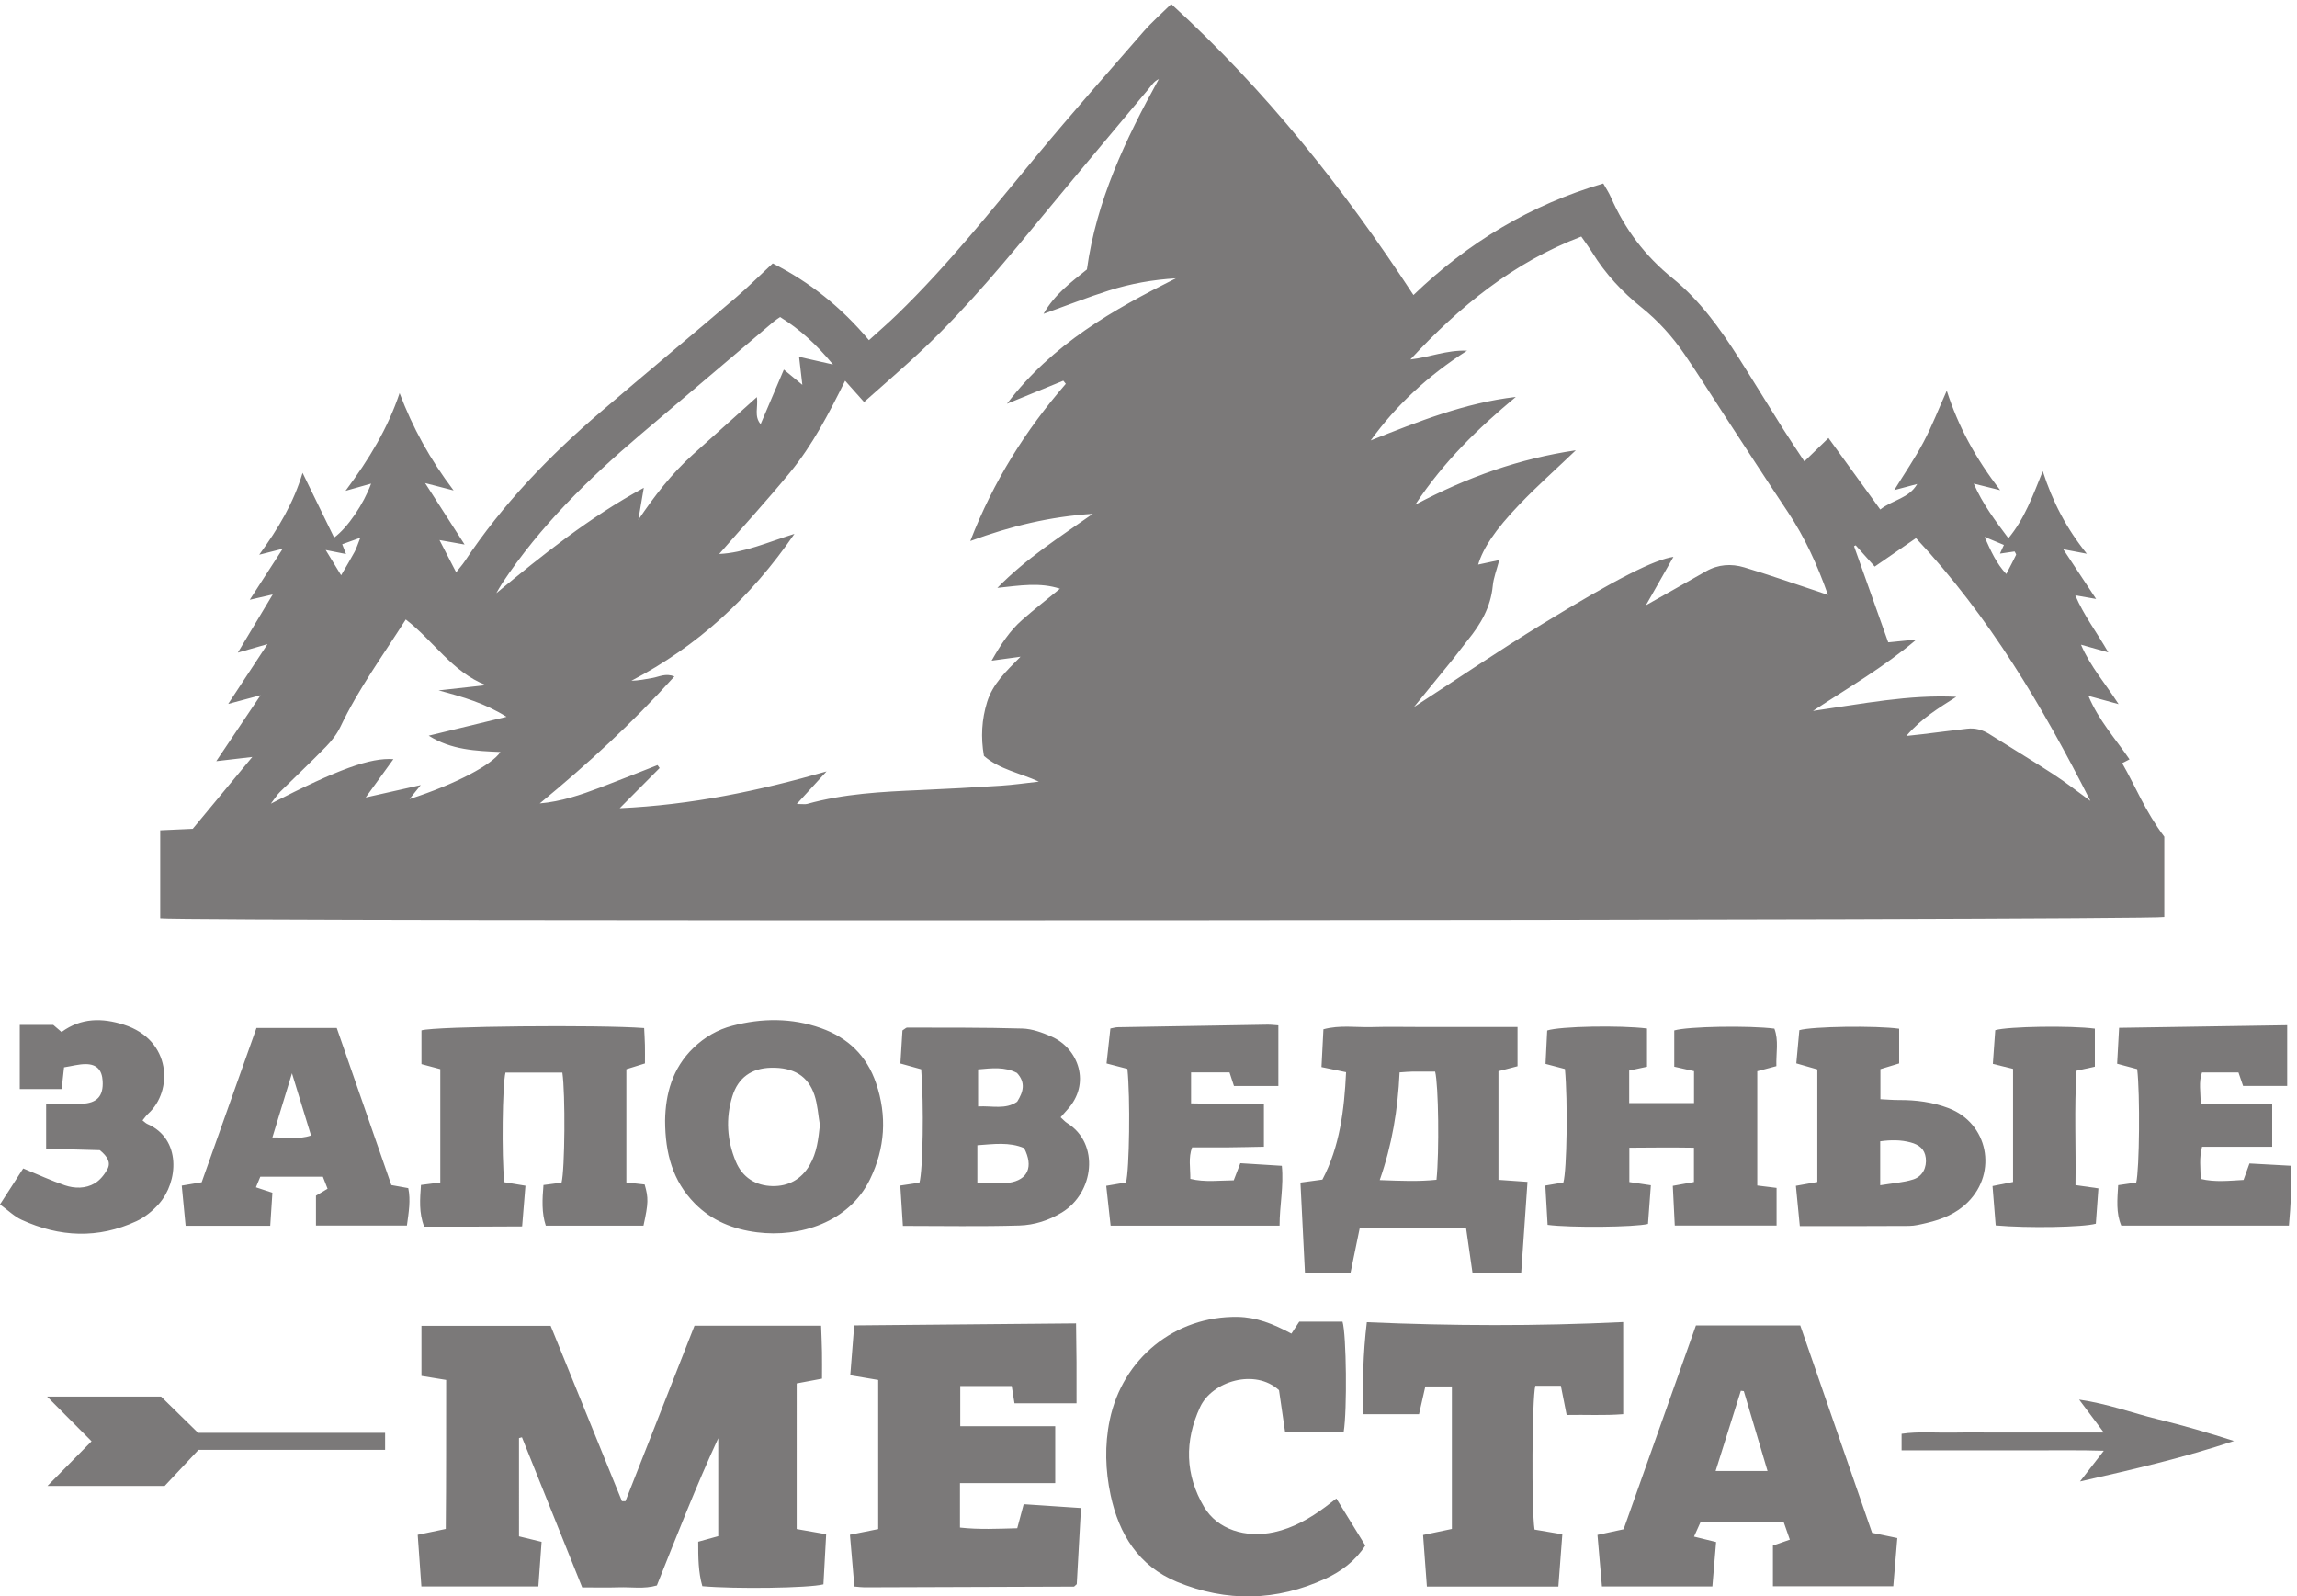<?xml version="1.0" encoding="UTF-8"?> <svg xmlns="http://www.w3.org/2000/svg" height="566.987" width="815.813" xml:space="preserve"><path style="fill:#7b7979;fill-opacity:1;fill-rule:nonzero;stroke:none" d="M5299.47 2829.43c17.78-39.17 31.25-70.35 58.15-99.19 10.56 20.43 18.67 35.7 26.16 51.26.78 1.62-2.13 5-3.99 8.98-12.07-1.77-24.57-3.6-39.13-5.74 4.46 9.74 7.05 15.37 10.6 23.13-14.43 6.01-28.79 11.99-51.79 21.56zM924.059 2783.6c-17.239 3.42-32.778 6.5-54.329 10.77 15.141-24.79 26.372-43.19 41.204-67.48 14.625 25.26 25.914 43.8 36.164 62.89 5.019 9.36 8.101 19.75 15.105 37.29-20.617-7.42-34.394-12.37-48.355-17.4 4-10.22 6.672-17.03 10.211-26.07zm795.141 176.79c-5.48-32.08-10.04-58.82-14.6-85.56 43.22 64.18 89.16 123.53 145.51 174.37 56.33 50.81 112.93 101.31 171.1 153.47 3.79-26.29-8.21-50.96 10-72.25 20.62 48.44 40.4 94.9 62.02 145.71 18.96-15.65 32.37-26.72 49.4-40.78-3.25 27.78-5.78 49.36-8.76 74.83 31.19-7.05 57.03-12.89 90.59-20.47-44.27 53.75-88.72 94.26-141.25 126.79-6.25-4.43-11.72-7.73-16.53-11.81-118.85-100.68-237.68-201.4-356.43-302.21-138.82-117.85-268.15-244.55-369.41-397.29-5.58-8.42-10.28-17.43-15.39-26.16 124.28 102.84 248.52 202.41 393.75 281.36zm-625.65-831.09c125.79 40.5 221.46 92.68 242.8 125.73-65.78 2.73-131.38 5.47-191.51 43.5 68 16.5 135.99 32.99 207.73 50.39-56.41 35.56-115.62 53.13-181.36 70.49 46.34 5.14 86.4 9.58 126.47 14.02-90.55 35.52-140.09 118.74-214.09 175.39-61.68-97.04-126.852-186.21-174.461-286.46-9.285-19.55-23.496-37.7-38.695-53.32-40.254-41.38-82.442-80.88-123.489-121.5-7.16-7.08-12.507-15.99-23.695-30.58 180.488 92.54 265.863 123.24 327.29 118.86-23.05-31.85-46.09-63.7-73.993-102.27 51.533 11.59 94.293 21.21 147.033 33.07-14.88-18.49-22.45-27.9-30.03-37.32zm4130.56 273c-46.17-29.52-92.7-57.04-133.43-104.49 19.03 2.07 31.18 3.26 43.3 4.73 39.7 4.83 79.35 9.99 119.08 14.55 21.42 2.45 41.02-2.75 59.47-14.42 56.87-35.99 114.67-70.54 171.04-107.29 33.9-22.11 65.82-47.26 98.63-71.05-127.63 251.94-269.52 492.27-465.75 701.77-37.9-26.14-73.11-50.43-110.21-76.03-17.63 19.72-34.21 38.26-50.79 56.8-1.46-.79-2.93-1.59-4.39-2.39 30.11-84.7 60.22-169.41 91.22-256.62 22.85 2.29 45.23 4.52 75.45 7.54-87.38-74.04-179.07-126.84-276.36-190.78 133.6 19.25 256.09 43.9 382.74 37.68zm-828.9 244.42c58.79 33.25 109.63 61.69 160.16 90.68 32.77 18.81 67.96 20.94 102.52 10.59 64.28-19.26 127.65-41.57 191.38-62.63 9.52-3.15 18.99-6.46 32.16-10.94-28.78 81.36-62.05 153.88-106.9 221.06-56.99 85.38-112.75 171.6-168.93 257.52-35.99 55.03-70.78 110.88-107.98 165.07-31.86 46.41-69.33 87.99-113.59 123.6-51.55 41.49-96.43 89.47-131.47 146.13-9.05 14.63-19.42 28.45-29.86 43.61-181.61-69.34-324.68-186.14-456.43-328.25 51.93 6.04 95.87 25.41 151.48 23.6-104.78-67.24-188.6-144.9-257.38-239.85 125.95 50.13 251.27 100.42 387.43 116.21-98.99-82.54-190.83-170.27-268.54-287.8 140.43 74.23 277.38 122.79 428.78 145.3-53.39-51.02-103.59-95.68-149.92-144.04-67.12-70.07-97.46-117.41-110.91-161.15 17.68 3.79 35.71 7.66 56.47 12.11-6.81-26.01-15.34-47.06-17.39-68.71-5.38-56.77-32.17-102.68-67.04-145.43-13.18-16.14-25.25-33.19-38.35-49.4-33.48-41.42-67.25-82.59-105.1-129.01 117.47 76.25 227.32 150.96 340.48 220.28 202.86 124.28 302.55 173.54 352.46 180.78-23.5-41.32-46.72-82.17-73.53-129.33zm-2138.45 599.65c-43.62-88.23-87.22-172.02-147.06-244.92-60.89-74.19-125.8-145.08-189.17-217.67 66.52 3.01 128.62 30.99 200.93 53.66-117.43-170.98-259.19-299.97-435.4-392.26 19.71.51 38.07 4.25 56.52 7.53 17.52 3.11 34.7 13.29 58.37 4.1-112.42-124.79-232.69-234.75-359.58-339.17 56.85 4.91 109.34 22.72 161.22 42.35 51.33 19.41 102.23 39.94 153.32 59.98 1.88-2.62 3.75-5.23 5.62-7.85-34.16-34.36-68.32-68.73-106.66-107.29 190.73 8.65 370.92 46.12 552.37 98.25-27.72-30.3-51.01-55.76-79.49-86.9 15.9 0 22.4-1.37 28.08.21 98.22 27.39 199.1 32.39 300.14 36.84 72.21 3.17 144.4 6.99 216.52 11.69 33.99 2.21 67.8 7.17 101.69 10.89-50.11 23.22-104.82 32.17-146.68 68.75-8.65 49.62-6 96.93 8.51 143.81 14.91 48.15 50.3 81.96 89.24 121.03-27.96-3.83-47.92-6.56-77.19-10.57 25.35 44.72 48.93 80.04 81.27 108.52 32.63 28.74 67 55.51 101.18 83.63-53.43 17.49-106.13 8.69-167.14 2.23 78.35 79.86 164.92 134.48 254.87 197.78-115.28-7.67-218.16-32.53-327.16-72.67 62.27 160.26 147.92 296.27 255.07 419.77-2.24 2.77-4.47 5.55-6.71 8.33-47.35-19.38-94.71-38.77-150.44-61.58 121.98 160.38 283.54 251.08 451.08 334.96-61.25-3.53-121.06-14.2-178.97-32.59-56.86-18.05-112.49-39.96-174.5-62.29 30.42 53.18 73.54 84.25 115.91 118.54 25 183.09 102.87 346.97 192.09 508.52-12.58-5.73-18.9-16.19-26.63-25.48-90.46-108.57-181.7-216.5-271.6-325.54-104.23-126.41-208.1-253.15-327.07-366.27-52.05-49.49-106.89-96.07-161.86-145.22-17.92 20.11-32.46 36.43-50.69 56.9zm3429.96-1011.05c-6.07-3.15-11.59-6.01-19.65-10.19 35.56-61.73 61.47-128.82 112.48-196.26v-214.62c-39.97-9.29-5281.624-11.97-5351.698-3.48v235.15c30.355 1.37 58.734 2.65 86.843 3.92 51.84 62.54 102.801 124.03 158.996 191.84-35.796-4.18-63.8-7.44-96.199-11.22 39.016 58.07 75.613 112.54 118.278 176.05-33.622-9.02-56.004-15.02-86.411-23.18 35.649 54.23 67.121 102.1 105.02 159.74-32.516-9.34-53.242-15.29-79.285-22.77 31.043 51.76 59.797 99.69 93.172 155.33l-61.274-14.16c29.899 46.33 55.899 86.61 87.899 136.2l-62.657-15.92c51.754 71.17 91.567 138.27 115.754 218.65 29.055-59.6 56.446-115.79 84.27-172.87 36.164 26.36 78.965 89.85 98.777 144.1-20.523-5.78-39.707-11.18-68.293-19.23 63.66 85.52 113.008 167.35 144.318 260.97 35-92.48 81.09-176.7 144.23-259.96-27.02 6.97-46.24 11.92-76.02 19.6l105.37-164.02c-22.54 4-40.37 7.17-67.01 11.89 16.02-30.99 28.65-55.41 44.47-86.01 10.05 12.78 16.95 20.39 22.56 28.85 101.16 152.55 226.88 282.84 365.48 401.19 118.47 101.16 238.28 200.73 356.83 301.79 34.15 29.11 65.99 60.94 100.54 93.05 98.47-49.59 182.88-116.8 256.92-205.07 26.25 23.89 51.37 45.55 75.15 68.59 135.33 131.09 252.06 278.46 372.02 423.13 93.25 112.46 189.96 222.05 285.97 332.18 21.89 25.1 47.22 47.2 74.09 73.77 251.68-229.82 459.72-491.11 646.84-777.08 146.86 141.08 312.74 240.78 506.87 297.84 6.84-12.2 14.79-23.92 20.35-36.68 37.26-85.5 91.57-157.14 164.52-216.16 73.15-59.19 127.58-135.26 177.7-214.13 39.6-62.33 77.95-125.43 117.28-187.93 17.91-28.45 36.84-56.27 57.18-87.22 21.9 21.23 41.94 40.64 64.39 62.4 47.13-65.08 91.81-126.77 138.27-190.92 33.85 26.49 76.47 29.36 98.59 68.1-19.17-5.1-38.34-10.2-61.22-16.29 27.85 45.22 55.72 85.65 78.46 128.77 22.88 43.37 40.66 89.42 61.76 136.74 30.59-95.53 77.16-181 142.68-265.75-27.14 6.74-46.28 11.49-70.63 17.53 24.07-54.91 57.13-98.48 92.54-145.84 43.71 52.87 64.84 112.93 91.78 179.08 26.63-82.25 62.55-151.68 117.63-220.43-23.53 4.47-39.02 7.42-62.83 11.94 30.71-46.47 57.72-87.35 87.65-132.66-19.19 3.34-34.24 5.96-55.65 9.68 23.03-53.91 56.72-97.57 88.25-152.37-25.82 7.28-45.49 12.82-72.97 20.56 25.59-59.46 64.81-103.12 100.4-158.78-29.41 8.05-51.88 14.2-80.61 22.07 27.68-65.85 72.67-114.93 109.83-169.5M1670.28 254.461c61.25 155.699 122.49 311.41 184.32 468.598h338.12c.81-23.508 1.9-46.778 2.31-70.059.4-22.309.09-44.641.09-71.359-23.33-4.403-44.53-8.391-67.65-12.75V180c25.01-4.379 51.07-8.949 78.75-13.789-2.55-46.59-4.97-90.86-7.31-133.883-38.7-10.047-235.94-12.719-323.38-4.91-10.76 37.262-11.06 76.562-11.02 118.672 17.53 4.871 34.11 9.488 53.47 14.879V422.48c-59.57-128.82-110.9-260.851-163.87-393.109-33.99-10.012-67.75-3.902-100.97-4.973-31.9-1.027-63.86-.218-98.44-.218-54.2 135.058-107.54 267.968-160.88 400.879-2.63-.719-5.27-1.45-7.91-2.18V160.488c19.63-4.769 38.03-9.25 60.37-14.679-2.8-38.7-5.63-77.707-8.62-119.09h-312.38c-3.28 46.101-6.44 90.359-9.82 137.91 22.83 4.769 45.93 9.601 74.91 15.652 1.3 131.149.84 263.578 1.05 397.93-24.33 3.949-45.93 7.457-65.96 10.719v133.73h345.02c63-154.969 126.67-311.601 190.35-468.23 3.15.011 6.3.019 9.45.031M4720.02 335.121c-22.18 74.68-42.75 143.93-63.32 213.18-2.64.32-5.28.648-7.92.969-22.02-70.008-44.05-140.008-67.37-214.149h138.61zM5066.6 155.93c-3.65-43.77-7.08-84.82-10.75-128.72h-321.41v108.708c13.19 4.594 27.63 9.613 45.15 15.703-5.88 16.887-10.95 31.457-16.42 47.188h-221.91c-5.02-11.168-10.47-23.321-17.54-39.039 20.95-5.129 37.6-9.211 58.99-14.45-3.21-38.199-6.5-77.172-9.98-118.57h-294.89c-3.96 45.738-7.89 91.121-11.92 137.621 25.75 5.547 47.29 10.188 69.78 15.039 64.61 182.09 128.8 362.981 193.11 544.211h278.68c63.32-182.812 127.14-367.09 191.76-553.672 20.36-4.238 40.5-8.429 67.35-14.019M2874.75 515.781h-165.64c-2.56 15.828-4.79 29.637-7.45 46.16H2564.3V454.602h253.58V302.641h-254.39v-118.7c51.44-5.773 101.77-3.113 152.97-1.812 5.99 22.371 10.87 40.601 17.19 64.223 49.55-3.313 98.48-6.594 153-10.231-3.9-70.281-7.6-136.992-11.28-203.371-1.82-1.648-2.96-2.762-4.19-3.77-1.2-1-2.49-2.718-3.75-2.718-186.34-.75-372.68-1.403-559.02-1.91-7.77-.032-15.53 1.199-26.88 2.136-3.91 45.563-7.7 89.731-11.85 138.231 25.24 5.082 49.64 9.98 75.42 15.172v398.238c-23.27 3.922-46.43 7.832-74.54 12.57 3.49 44.192 6.82 86.449 10.49 133.129 196.97 1.793 392.02 3.551 592.44 5.371.42-33.808 1-68.597 1.21-103.39.22-35.118.05-70.239.05-110.028M3448.64 701.852c8.77 13.418 15.82 24.207 20.87 31.929h115.57c10.37-34.011 12.56-237.941 3.1-294.179H3431.7c-5.38 36.918-10.84 74.457-16.2 111.226-64.18 58.723-178.75 23.871-210.68-45.019-41.99-90.59-40.34-180.989 10.78-267.149 35.27-59.43 110.42-83.801 187.02-66.969 51.32 11.27 95.49 36.739 137.04 67.629 8.81 6.559 17.42 13.379 28.96 22.27 26.29-42.731 51.43-83.57 77.31-125.621-26.84-41.29-64.1-68.989-106.22-88.457-130.7-60.403-264.53-63.23-397.05-8.39-101.98 42.198-154.81 127.366-176.86 231.468-13.98 66-16.38 133-2.34 200.621 34.04 164.039 174.19 278.129 341.56 275.367 49.54-.816 94.02-18.098 143.62-44.726M3650.02 732.379c227.43-9.879 452.94-10.828 684.54.391.02-41.579.05-81.149.07-120.711.01-40 0-80 0-125.289-51.07-4.09-99.97-1.071-151-2.18-5.38 27.07-10.26 51.621-15.49 77.949-24.03 0-46.1 0-68.17.012-8.79-33.93-10.66-327.34-2.12-383.973 22.5-3.82 45.72-7.758 74.21-12.598-3.57-47.269-7.01-92.671-10.57-139.66h-351.08c-3.4 45.989-6.67 90.231-10.19 137.782l76.94 16.187v380.422h-70.95c-5.37-23.633-10.93-48.133-16.82-74.063h-149.91c-.8 81.743.31 162.313 10.54 245.731M3737.47 1399.43c-4.6-100.01-20.15-193.56-53.03-287.54 55.2-2.04 103.81-4.21 151.56.85 7.69 73.92 5.45 252.63-3.61 288.83-20.12 0-40.87.19-61.62-.08-9.41-.12-18.81-1.13-33.3-2.06zm314.94 121.21v-104.73c-17.2-4.49-33.61-8.77-50.92-13.29v-290.09c26.23-1.84 49.68-3.49 77.53-5.44-5.66-81.83-11.12-160.82-16.74-242.219h-130.2c-5.67 39.508-11.27 78.508-17.23 119.988h-283.58c-7.87-38.269-16.09-78.269-24.71-120.168h-121.81c-3.96 79.297-7.91 158.549-12 240.549 21.02 2.85 37.88 5.13 58.58 7.93 46.32 88.14 58.37 185.35 63.24 286.78-21.38 4.47-41.47 8.68-65.65 13.74 1.67 32.77 3.36 65.64 5.16 100.8 43.89 11.93 87 4.63 129.44 5.87 43.29 1.26 86.65.28 129.99.28h258.9M4692.62 1097.36c17.88-2.21 33.43-4.14 51.57-6.38V990.559h-271.85c-1.75 35.201-3.46 69.601-5.27 105.911 20.61 3.73 37.43 6.77 56.44 10.21v91.69c-56.92.88-113.61.5-172.48-.03v-91.72c18.09-2.71 35.07-5.25 57.44-8.6-2.59-34.97-5.14-69.33-7.66-103.282-35.41-8.789-206.89-10.539-268.1-2.48-1.94 33.482-3.94 67.902-6.09 104.942 17.63 3.03 32.92 5.67 48.22 8.31 9.38 33.61 12.07 217.66 4.13 303.01-15.71 4.14-32.38 8.53-51.8 13.64 1.52 30.35 3.01 60.14 4.46 89.13 34.54 11.24 194.71 14.27 266.54 5.29v-102.02c-13.81-2.97-28.9-6.22-47.56-10.24v-86.79h173.11v85.23c-16.92 3.83-33.66 7.62-52.76 11.94v96.7c36.5 10.85 200.54 13.42 267.39 4.78 11.94-31.67 4.25-64.92 5.3-100.01-17.66-4.71-34.03-9.08-51.03-13.62v-305.19M1403.17 1096.77c-2.96-36.25-5.69-69.59-8.89-108.649-44.99-.203-87.68-.473-130.37-.562-43.27-.098-86.54-.02-131.18-.02-14.42 37.101-11.26 72.891-8.56 111.271 17.54 2.25 33.03 4.23 51.6 6.61v302.75c-17.21 4.58-33.88 9.02-50.27 13.39v90.04c37.72 11.18 474.57 15.31 594.65 6.14.68-14.54 1.7-29.86 2.05-45.19.37-15.82.08-31.66.08-49.2-17.58-5.47-32.44-10.08-49.63-15.42v-302.48c17.62-1.94 33.26-3.66 48.8-5.38 10.44-35.94 10.1-49.74-3.1-109.961h-260.87c-11.32 34.661-9.37 70.361-6.18 108.521 17.41 2.29 32.98 4.34 48.27 6.35 8.86 35 10.49 237.12 2.13 293.99h-151.84c-8.26-33.77-10.55-220.63-3.25-292.8 17.47-2.9 35.6-5.92 56.56-9.4M2189.48 1258.83c-4.58 26.64-6.03 54.32-14.42 79.7-17.04 51.57-56.24 74.66-115.95 73.33-52.44-1.18-88.17-26.56-103.57-76.72-18.03-58.69-14.14-117.25 9.31-173.67 17.73-42.64 53.18-64.75 97.95-65.62 42.27-.83 77.01 17.67 99.35 56.05 19.28 33.13 23.23 69.34 27.33 106.93zm-413.41 12c1.1 69.75 18.7 139.36 76.07 194.44 29.66 28.47 64.33 48.43 103.43 58.65 79.12 20.69 158.39 21.41 236.53-6.22 72.45-25.62 122.51-73.89 147.36-147.07 29.76-87.64 24-173.73-16.15-256.52-56.03-115.551-187.87-156.051-301.29-141.77-63.53 7.988-120.71 30.53-166.62 77.09-58.91 59.73-79.09 133.61-79.33 221.4M2611.91 1407.46v-98.99c37.88 2.16 73.08-8.99 104.3 12.62 16.85 26.59 23.15 51.32-.45 76.85-32.41 17.07-67.06 12.82-103.85 9.52zm-1.98-303.42c30.91 0 58.27-3.22 84.56.69 50.61 7.53 65.71 42.76 40.4 92.48-39.55 16.93-81.43 10.73-124.96 7.71v-100.88zm-198.88-114.501c-2.34 36.441-4.55 70.941-6.9 107.691 20.05 3.01 35.54 5.34 51.13 7.68 9.34 33.48 12.21 206.65 4.68 302.88-16.81 4.67-34.63 9.61-55.55 15.41 1.95 31.5 3.81 61.37 5.47 88.19 7.12 4.49 9.8 7.64 12.46 7.63 102.62-.34 205.28.45 307.83-2.55 26.22-.76 53.38-10.72 77.88-21.5 72.42-31.86 106.07-126.03 41.77-195.51-5.42-5.86-10.57-11.97-17.53-19.87 6.34-5.68 11.44-11.73 17.82-15.72 87.23-54.54 71.53-185.86-14.06-238.31-35.18-21.56-74.22-33.79-113.7-34.99-102.29-3.09-204.74-1.031-311.3-1.031M3010.6 1408.83l-55.7 14.49c3.51 31.85 6.79 61.6 10.28 93.22 7.67 1.42 13.6 3.38 19.56 3.49 133.2 2.42 266.4 4.68 399.6 6.8 9.18.14 18.38-1.09 29.42-1.8v-161.95h-118.57c-3.6 11.02-7.43 22.75-11.87 36.36h-102.69v-82.7c31.43-.54 64.28-1.3 97.15-1.59 31.7-.28 63.4-.06 97.34-.06v-114.16c-31.53-.58-62.97-1.38-94.42-1.67-32.05-.29-64.1-.06-97.32-.06-10.36-28.01-4.4-54.72-4.7-84.11 39.08-9.44 76.95-4.19 115.92-3.81 5.81 15.11 11.35 29.48 17.56 45.64 36.39-2.26 71.25-4.43 110.85-6.9 5.44-54.15-6.01-105.55-6.03-159.801h-451.21c-3.58 32.631-7.35 66.851-11.69 106.311 19.55 3.34 36.15 6.16 52.75 9 9.12 33.05 11.77 227.54 3.77 303.3M727.383 1225.69c37.363.8 69.605-6.35 103.226 5.31-16.453 53.65-32.211 105.02-50.937 166.09l-52.289-171.4zm-5.727-235.78H495.684c-3.5 36.29-6.809 70.57-10.34 107.17 20.09 3.38 35.445 5.97 53.199 8.96 48.582 136.76 97.215 273.67 146.367 412.04h214.324c47.887-137.75 96.61-277.91 145.856-419.59 14.8-2.66 28.54-5.14 45.16-8.13 6.82-32.35 1.2-64.76-3.62-99.93H843.762v79.74c8.472 5.06 18.968 11.34 31.004 18.54-4.469 11.46-8.352 21.41-12.528 32.12H695.129l-11.691-28.27c15.746-5.21 28.507-9.43 43.972-14.55-1.887-28.9-3.73-57.14-5.754-88.1M5876.59 1315.09h191.08v-114.18h-187.28c-8.21-30.1-3.89-56.78-3.74-85.92 38.48-9.31 76.02-4.79 114.54-2.74 5.26 14.64 9.99 27.82 15.79 43.96 35.59-1.95 70.33-3.86 110.45-6.05 3.09-53.9-.33-105.6-5.09-159.89h-447.68c-14.29 33.9-10.56 69.79-8.31 108.01 17.25 2.49 32.78 4.74 48.21 6.97 8.62 34.51 10.48 238.09 2.58 302.98-15.91 4.26-32.6 8.73-53.55 14.33 1.72 31.41 3.43 62.59 5.25 95.84 152.25 2.36 299.27 4.65 448.89 6.97v-162.03h-117.79c-3.67 10.7-7.63 22.25-12.33 35.95h-97.38c-9.42-25.3-3.46-51.95-3.64-84.2M5020.9 1098.05c33.11 5.51 61.85 7.11 88.37 15.63 25.26 8.12 36.35 32.56 33.33 57.41-2.93 24.08-18.43 35.39-40.45 41.34-26.59 7.18-52.85 6.85-81.25 3.04v-117.42zm-214.65-108.96c-3.58 36.74-6.92 71-10.47 107.46 21.32 3.81 38.13 6.82 57.23 10.23v300.68c-16.17 4.63-34.06 9.76-56.13 16.09 2.72 29.67 5.46 59.47 8.12 88.56 34.53 10.09 204.47 12.51 266.51 3.87v-92.59c-14.65-4.45-31.03-9.42-50.03-15.19v-80.33c16.18-.76 33.12-2.32 50.05-2.21 45.27.29 89.59-5.64 131.9-21.71 105.21-39.97 131.8-170.85 51.48-251.13-30.54-30.53-68.89-45.91-109.95-55.5-15.57-3.629-31.53-7.75-47.34-7.871-95.86-.73-191.73-.359-291.37-.359M171.039 1412.99c-2.648-24.15-4.355-39.73-6.371-58.08H52.816v171.33h89.336l22.246-19.01c52.395 38.41 108.969 37.8 166.293 19.55 128.122-40.8 131.383-177.33 65.344-237.32-5.66-5.15-10.012-11.73-15.418-18.18 5.207-3.95 8.602-7.71 12.832-9.55 91.481-39.79 82.774-154.47 31.266-213.06-16.539-18.81-37.766-36.1-60.336-46.59-102.219-47.521-205.363-42.842-306.684 3.64-19.738 9.05-36.117 25.42-57.695 41.06 22.598 35.03 42.965 66.62 62.004 96.14 40.305-16.56 75.101-32.83 111.266-45.05 26.23-8.86 55.168-9.15 79.617 5.24 13.972 8.22 25.847 23.06 33.855 37.58 9.86 17.87.61 33.92-20.086 51.02-43.265 1.19-92.242 2.54-143.426 3.96v118.25c31.95.51 63.415.42 94.829 1.65 41.386 1.62 58.421 20.63 56.058 60.92-1.719 29.33-15.531 44.86-45.023 45.03-18.504.1-37.035-5.24-58.055-8.53" transform="matrix(.133 0 0 -.133 0 566.987)"></path><path style="fill:#7b7979;fill-opacity:1;fill-rule:nonzero;stroke:none" d="M5542.38 1098.5c22.93-3.28 39.91-5.71 61.22-8.75-2.34-32.06-4.62-63.41-6.87-94.379-34.06-9.601-182.55-12.23-267.4-4.57-2.7 33.519-5.46 67.829-8.45 105.109 18.74 3.74 35.4 7.07 54.79 10.94v302.05c-17.98 4.43-34.77 8.56-53.92 13.28 2.2 30.91 4.31 60.68 6.38 89.93 34.29 10.05 201.52 12.65 265.99 4.07v-101.41c-13.72-3.04-28.84-6.4-48.93-10.86-6.41-101.34-1.28-202.74-2.81-305.41M125.688 533.809h304.351c31.402-30.75 64.477-63.141 98.813-96.77h499.538v-45.5H530.129c-32.059-34.199-62.703-66.891-90.305-96.34H126.82c40.922 41.461 77.844 78.86 117.676 119.211-37.957 38.149-74.84 75.211-118.808 119.399M5078.02 390.25v44.129c45.27 6.562 89.85 2.43 134.11 3.172 44.9.738 89.82.16 134.74.16h271.18c-22.8 30.43-41.62 55.551-65.89 87.93 77.08-11.121 142.32-35.95 209.45-52.27 68.27-16.609 135.81-36.223 203.95-58.18-133.85-44.742-270.67-76.23-411.13-108.132 19.51 25.16 39.02 50.32 63.6 82.011-64.52 2.09-122.63.93-180.67 1.129-59.35.211-118.7.051-178.06.051h-181.28" transform="matrix(.133 0 0 -.133 0 566.987)"></path></svg> 